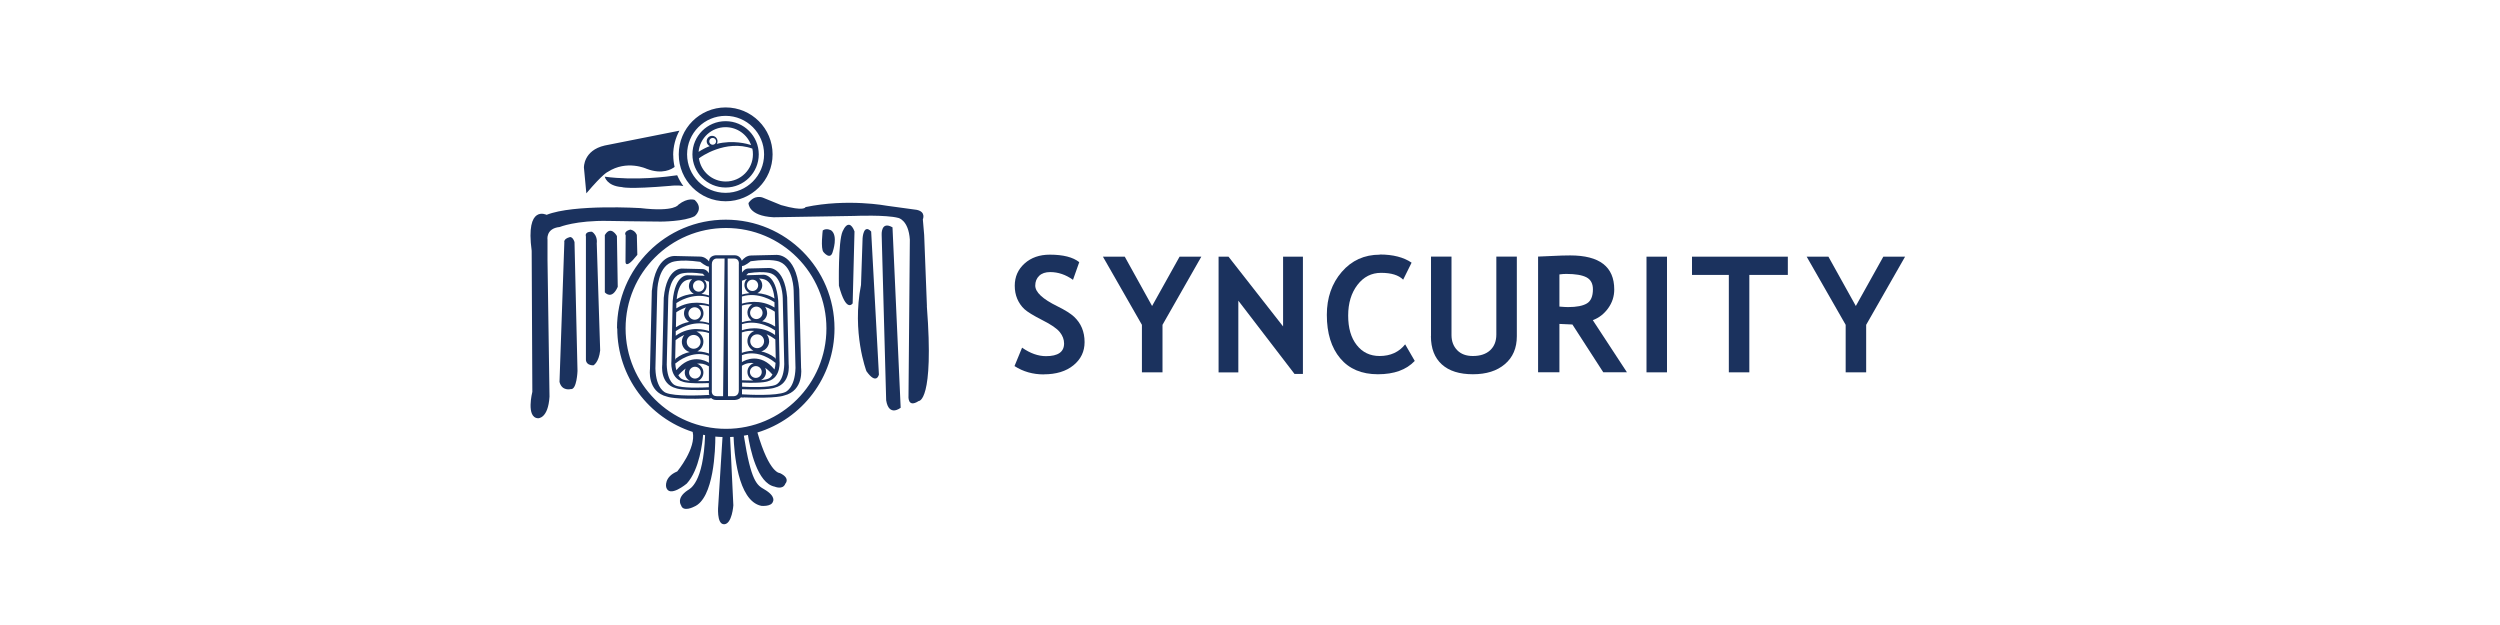 <?xml version="1.0" encoding="UTF-8"?><svg id="Syncurity" xmlns="http://www.w3.org/2000/svg" viewBox="0 0 300 75"><defs><style>.cls-1{fill:#1b325e;}</style></defs><path class="cls-1" d="m105.8,28.18l.54,19.86c.33,2.03,1.74.89,1.74.89l-.98-21.65c-1.41-.81-1.3.9-1.3.9m-2.48,6.02c-1.12,5.7.65,10.34.65,10.34,1.21,1.71,1.5.41,1.5.41l-.93-17.17c-.93-.98-1.03.81-1.03.81l-.19,5.62Zm-2.21-6.43c-.55,1.22-.44,6.51-.44,6.51.88,3.34,1.65,2.12,1.65,2.12l.22-8.63c-.33-.9-.88-1.22-1.43,0m-22.24,7.18s.02-2.8,1.67-3.46c0,0,.84-.44,3.49-.07,0,0,.69.58,1.04.57v.79c-.15-.23-.4-.49-.78-.49l-2.39-.06s-1.89-.25-2.25,3.51l-.18,8.03s-.32,2.32,1.66,2.82c0,0,.65.31,3.85.19,0,0,.04,0,.09,0v.44s.02.08.05.17c-.89.05-4.15.21-5.22-.26,0,0-1.18-.39-1.25-2.9l.22-9.28Zm6.2,11.52c-.87.05-3.24.14-4.05-.23,0,0-.95-.33-1.01-2.47l.18-7.91s.02-2.38,1.34-2.95c0,0,.67-.38,2.8-.06,0,0,.1.11.23.23-.01,0-.03,0-.04.01l-1.96-.06s-1.55-.22-1.84,3.12l-.15,7.14s-.26,2.06,1.36,2.51c0,0,.53.28,3.13.17v.49Zm0-.76c-.31.02-.83.04-1.37.03.41-.16.71-.57.71-1.04s-.32-.91-.77-1.06c.45-.06.94.02,1.43.32v1.73Zm-2.38-.99c0-.39.32-.71.71-.71s.71.32.71.71-.32.71-.71.71-.71-.32-.71-.71m.1.98c-.39-.04-.74-.1-.95-.21,0,0-.22-.09-.44-.46.18-.2.49-.52.88-.81-.07.15-.11.31-.11.48,0,.44.25.81.62.99m2.28-2.16c-.38-.24-2.2-1.19-3.91.89-.06-.22-.11-.48-.13-.8.05-.02.11-.06.2-.14,0,0,1.85-1.55,3.84-.78v.83Zm0-1.11c-.18-.07-.71-.24-1.39-.26.43-.21.73-.65.73-1.16,0-.56-.35-1.03-.84-1.21.47-.05.98,0,1.51.18v2.45Zm-2.66-1.4c0-.46.37-.83.83-.83s.83.37.83.83-.37.83-.83.83-.83-.37-.83-.83m.35,1.23c-.54.11-1.12.34-1.68.79,0,0-.03.07-.06.17l.05-2.39s.09-.06.16-.12c0,0,.34-.26.89-.51-.18.22-.3.51-.3.82,0,.59.4,1.09.95,1.24m2.31-2.52c-.39-.14-2.26-.7-3.99.56,0,0,0,0,0,0v-.55s.09-.05.15-.1c0,0,1.85-1.31,3.84-.66v.74Zm0-.97c-.16-.05-.58-.17-1.15-.21.29-.21.49-.56.49-.95,0-.43-.24-.81-.59-1.01.4,0,.82.04,1.25.17v1.99Zm-2.47-1.14c0-.41.34-.75.75-.75s.75.34.75.75-.34.75-.75.75-.75-.34-.75-.75m.07,1.01c-.51.1-1.05.29-1.57.64l.04-1.79s.06-.04.09-.07c0,0,.43-.29,1.09-.53-.16.2-.25.45-.25.72,0,.44.25.82.61,1.02m2.4-2.08c-.38-.12-2.21-.61-3.93.46v-.63s.06-.03.08-.05c0,0,1.85-1.28,3.84-.64v.86Zm-1.93-2.22c0-.37.3-.68.68-.68s.68.3.68.68-.3.68-.68.68-.68-.3-.68-.68m-.49-.01c0,.42.24.77.59.95-.63.04-1.35.21-2.06.64.06-.63.28-1.87,1.08-2.24,0,0,.21-.13.78-.16-.23.19-.39.48-.39.81m2.42,1.15c-.14-.04-.47-.14-.92-.19.37-.17.62-.53.62-.96,0-.28-.11-.53-.29-.72.02,0,.04,0,.06,0,0,0,.31.16.52.21v1.65Zm.33,11.38v-15.12c0-.7.58-.7.58-.7h.95l-.18,16.52h-.77c-.7,0-.58-.7-.58-.7m1.9-15.82h.76c.7,0,.58.7.58.7v15.12c0,.7-.58.7-.58.7h-.72l-.04-16.52Zm1.72,4.32v-1.65c.2-.05.52-.21.52-.21.02,0,.04,0,.06,0-.18.19-.29.44-.29.72,0,.43.26.8.62.97-.45.05-.78.14-.92.18m0,1.09v-.86c1.99-.63,3.84.64,3.84.64.03.02.05.03.07.05v.63c-1.7-1.07-3.53-.58-3.91-.46m0,2.22v-1.99c.43-.14.85-.18,1.25-.17-.35.2-.59.58-.59,1.01,0,.39.19.73.49.95-.56.04-.99.16-1.15.21m0,.97v-.74c1.99-.65,3.84.66,3.84.66.06.04.1.07.14.09v.55s0,0,0,0c-1.73-1.26-3.6-.7-3.99-.56m0,2.7v-2.45c.52-.18,1.04-.23,1.51-.18-.49.18-.84.65-.84,1.21,0,.51.3.95.73,1.16-.69.02-1.21.19-1.39.26m0,1.11v-.83c1.99-.77,3.84.78,3.84.78.09.08.15.13.2.14-.02.32-.07.58-.13.8-1.71-2.08-3.53-1.13-3.91-.89m0,2.17v-1.73c.49-.31.98-.38,1.43-.32-.44.15-.77.56-.77,1.05s.29.87.71,1.04c-.55,0-1.07-.02-1.37-.03m1.67-.28c-.39,0-.71-.32-.71-.71s.32-.71.71-.71.71.32.71.71-.32.71-.71.71m1.23-.73c0-.17-.04-.33-.11-.48.4.28.7.6.88.81-.21.37-.44.46-.44.46-.22.11-.56.17-.95.21.36-.18.62-.56.62-.99m-1.07-2.85c-.46,0-.83-.37-.83-.83s.37-.83.83-.83.83.37.83.83-.37.83-.83.83m1.43-.85c0-.31-.11-.59-.3-.82.54.24.89.51.89.51.07.06.12.09.16.12l.05,2.39c-.03-.09-.06-.17-.06-.17-.57-.45-1.15-.68-1.68-.79.55-.15.95-.65.95-1.24m-1.54-2.64c-.41,0-.75-.34-.75-.75s.34-.75.75-.75.75.34.75.75-.34.75-.75.75m1.29-.76c0-.27-.1-.52-.25-.72.66.24,1.09.53,1.09.53.03.03.06.05.09.07l.04,1.78c-.53-.35-1.07-.54-1.57-.64.36-.2.61-.58.61-1.02m-2.46-4.51s-.03,0-.04-.01c.13-.12.23-.23.23-.23,2.13-.31,2.8.06,2.8.06,1.32.56,1.34,2.95,1.34,2.95l.18,7.91c-.06,2.13-1.01,2.47-1.01,2.47-.82.37-3.18.28-4.05.23v-.49c2.6.11,3.13-.17,3.13-.17,1.62-.45,1.36-2.51,1.36-2.51l-.15-7.14c-.29-3.35-1.84-3.12-1.84-3.12l-1.96.06Zm.7,1.9c-.38,0-.68-.3-.68-.68s.3-.68.68-.68.68.3.68.68-.3.68-.68.68m1.17-.69c0-.33-.15-.62-.39-.81.57.03.78.16.78.16.8.37,1.02,1.61,1.08,2.24-.7-.43-1.42-.6-2.06-.64.35-.17.59-.53.59-.95m-2.43,13.09s0-.03,0-.05v-.56c.05,0,.09,0,.09,0,3.2.13,3.85-.19,3.85-.19,1.97-.5,1.66-2.82,1.66-2.82l-.18-8.03c-.36-3.77-2.25-3.51-2.25-3.51l-2.39.06c-.38,0-.63.26-.78.49v-.79c.36.01,1.04-.57,1.04-.57,2.65-.37,3.49.07,3.49.07,1.65.66,1.67,3.46,1.67,3.46l.22,9.28c-.07,2.5-1.25,2.9-1.25,2.9-1.06.46-4.23.32-5.18.26m-10.81-12.47l-.22,9.43s-.39,2.73,2.06,3.32c0,0,.81.37,4.79.22,0,0,.15.06.5-.05.13.13.32.23.6.23h2.19s.52,0,.77-.32c.25.06.37.01.37.01,3.98.15,4.79-.22,4.79-.22,2.46-.59,2.06-3.32,2.06-3.32l-.22-9.43c-.44-4.42-2.8-4.13-2.8-4.13l-2.97.07c-.53,0-.91.36-1.12.62-.07-.19-.29-.65-.88-.65h-2.19s-.86,0-.86.74h0c-.21-.25-.58-.58-1.09-.58l-2.97-.07s-2.36-.29-2.8,4.13m-3.16,4.56c0-6.65,5.39-12.05,12.05-12.05s12.05,5.39,12.05,12.05-5.39,12.05-12.05,12.05-12.05-5.39-12.05-12.05m-1,0c0,5.81,3.8,10.73,9.05,12.42.45,1.97-1.85,4.74-1.85,4.74-1.63.68-1.33,1.89-1.33,1.89.37,1.34,2.47-.43,2.47-.43,1.54-1.67,1.9-5.04,1.96-5.86.08.02.16.03.24.05-.2,5.77-1.83,6.44-2.07,6.6-1.45.95-.81,1.82-.81,1.82.25.85,1.54.17,1.54.17,2.43-.97,2.57-7.02,2.57-8.42.29.03.57.04.86.05l-.51,8.2s-.24,2.3.71,2.27c.95-.03,1.1-2.27,1.1-2.27l-.39-8.2c.14,0,.28-.01.42-.02.06,1.7.46,7.69,3.32,8.28,0,0,1.2.13,1.4-.5,0,0,.42-.63-1.04-1.48-.86-.5-1.58-.88-2.45-6.44.17-.03.33-.06.49-.09.26,1.67,1.11,5.81,3.22,6.21,0,0,.98.42,1.27-.36,0,0,.65-.65-.65-1.27,0,0-1.26.11-2.7-4.87,5.35-1.63,9.25-6.6,9.25-12.49,0-7.21-5.84-13.05-13.05-13.05s-13.05,5.84-13.05,13.05m25.9-9.24s.65-1.87-.19-2.52c0,0-.56-.33-1.02,0,0,0-.28,2.2.09,2.6,0,0,.84,1.06,1.12-.08m-24.86-1.95l-.02,3.11s-.13,1.21,1.42-.75l-.06-2.38s-.15-.51-.76-.65c0,0-.84.16-.59.67m-2.49-.04v6.9s.82.99,1.55-.66l-.1-6.1s-.72-1.33-1.44-.13m-2.28.19v14.73s-.08.73.9.73c0,0,.65-.33.81-1.79l-.41-12.86s.16-.9-.57-1.38c0,0-.9-.08-.73.57m-2.59.7l-.58,16.75c.29,1.15,1.35.86,1.35.86.73.11.81-2.17.81-2.17l-.36-15.48c-.22-.66-.55-.59-.55-.59-.82.22-.67.63-.67.63m-2.13-3.3s-2.55-1.3-1.79,4.31l.08,16.93s-.79,3.09.68,3.17c0,0,1.22.08,1.38-2.6l-.24-16.36v-2.44s-.24-1.38,1.46-1.55c0,0,1.95-.81,5.86-.73,0,0,4.72.08,6.27.08,0,0,2.85,0,4.07-.65,0,0,1.14-.89,0-1.95,0,0-.81-.33-1.95.57,0,0-.41.9-4.56.41,0,0-8-.49-11.26.81m16.41-3.45c-.29-.4-.54-.84-.74-1.3-1.13.17-5.02.67-8.69.17,0,0,.22,1.11,2.06,1.25,0,0,.66.29,5.82-.15,0,0,.89-.12,1.54.03m-1.21-3.69c0-1.07.27-2.08.75-2.96l-8.96,1.78c-2.58.59-2.5,2.65-2.5,2.65l.29,3.09c2.06-2.43,2.58-2.58,2.58-2.58,2.28-1.47,4.64-.37,4.64-.37,1.92.74,3.05.03,3.37-.22-.1-.45-.16-.92-.16-1.41m9.56-.1c0,1.8-1.46,3.26-3.26,3.26-1.64,0-2.99-1.21-3.22-2.78.04-.03.09-.06.14-.1,0,0,3.03-2.22,6.27-1.07.05.22.07.45.07.69m-5.24-1.56c0-.23.18-.41.41-.41s.41.18.41.41-.18.41-.41.41-.41-.18-.41-.41m5.04.45c-.49-.16-2.18-.63-4.13-.15.05-.09.08-.2.08-.31,0-.36-.29-.65-.65-.65s-.65.29-.65.65c0,.26.15.48.37.58-.44.17-.89.4-1.34.69.15-1.66,1.54-2.96,3.24-2.96,1.41,0,2.61.9,3.06,2.15m.92,1.11c0-2.2-1.78-3.98-3.98-3.98s-3.98,1.78-3.98,3.98,1.78,3.98,3.98,3.98,3.98-1.78,3.98-3.98m.64,0c0,2.55-2.07,4.62-4.62,4.62s-4.62-2.07-4.62-4.62,2.07-4.62,4.62-4.62,4.62,2.07,4.62,4.62m1.02,0c0-3.11-2.52-5.63-5.63-5.63s-5.63,2.52-5.63,5.63,2.52,5.63,5.63,5.63,5.63-2.52,5.63-5.63m18.52,18.22l-.33-8.55-.16-1.87s.41-.9-.73-1.14l-3.58-.49s-4.72-.9-9.77.16c0,0-.08.57-2.93-.24l-2.2-.9s-.98-.41-1.71.65c0,0-.08,1.55,3.01,1.71l9.68-.16s3.82-.16,5.29.24c0,0,1.22.24,1.38,2.6l-.16,18.72s-.16,1.55,1.22.65c0,0,1.87.16.98-11.39"/><polygon class="cls-1" points="228.61 30.8 226 30.8 222.7 36.72 219.41 30.8 216.8 30.8 221.48 38.98 221.48 44.68 223.94 44.68 223.94 38.98 228.61 30.8"/><polygon class="cls-1" points="214.54 32.99 214.54 30.8 203.04 30.8 203.04 32.99 207.46 32.99 207.46 44.68 209.92 44.68 209.92 32.99 214.54 32.99"/><rect class="cls-1" x="197.58" y="30.8" width="2.46" height="13.88"/><path class="cls-1" d="m191.14,38.42c.74-.28,1.35-.75,1.84-1.43.49-.68.73-1.43.73-2.25,0-2.73-1.76-4.09-5.29-4.09-.57,0-1.32.02-2.25.07-.93.05-1.46.07-1.6.07v13.88h2.56v-5.8c.67.04,1.19.06,1.56.07l3.7,5.73h2.84l-4.1-6.26Zm-.71-2.01c-.48.29-1.23.44-2.26.44-.24,0-.59-.02-1.04-.06v-3.86c.29-.04.57-.06.83-.06,1.1,0,1.9.14,2.42.41.51.27.77.75.77,1.43,0,.84-.24,1.41-.72,1.7Z"/><path class="cls-1" d="m171.71,40.34c0,1.47.44,2.6,1.31,3.39.87.79,2.12,1.18,3.73,1.18s2.88-.4,3.83-1.21c.96-.81,1.44-1.93,1.44-3.36v-9.55h-2.46v9.36c0,.8-.25,1.42-.74,1.88-.5.46-1.19.69-2.08.69-.8,0-1.42-.23-1.88-.7-.45-.47-.68-1.07-.68-1.82v-9.41h-2.46v9.54Z"/><path class="cls-1" d="m165.58,30.56c-1.86,0-3.38.69-4.57,2.07-1.19,1.38-1.79,3.1-1.79,5.15,0,2.21.54,3.95,1.61,5.22,1.07,1.28,2.58,1.91,4.52,1.91s3.41-.53,4.42-1.6l-1.15-1.99c-.74.93-1.76,1.4-3.07,1.4-1.14,0-2.06-.44-2.74-1.31-.69-.87-1.03-2.05-1.03-3.54s.37-2.71,1.11-3.68c.74-.97,1.69-1.45,2.84-1.45,1.22,0,2.1.27,2.65.82l1.01-2.04c-.95-.65-2.23-.98-3.82-.98"/><polygon class="cls-1" points="156.35 44.87 156.35 30.8 153.97 30.8 153.97 39.17 147.42 30.8 146.23 30.8 146.23 44.69 148.6 44.69 148.6 36.08 155.34 44.87 156.35 44.87"/><polygon class="cls-1" points="144.16 30.8 141.55 30.8 138.25 36.72 134.97 30.8 132.35 30.8 137.03 38.98 137.03 44.68 139.5 44.68 139.5 38.98 144.16 30.8"/><path class="cls-1" d="m125.25,44.92c1.49,0,2.68-.36,3.57-1.09.89-.73,1.33-1.65,1.33-2.78,0-.63-.11-1.19-.32-1.7-.21-.51-.53-.95-.94-1.34-.41-.38-1.08-.8-2.01-1.26-1.76-.86-2.65-1.69-2.65-2.48,0-.48.16-.87.47-1.17.31-.3.75-.45,1.32-.45.96,0,1.87.31,2.74.93l.75-2.12c-.75-.6-1.93-.9-3.53-.9-1.23,0-2.24.35-3.03,1.06-.79.71-1.18,1.6-1.18,2.67,0,.57.1,1.1.3,1.57.2.47.48.88.85,1.23.37.34,1.09.78,2.15,1.32,1.06.53,1.77,1.02,2.11,1.45.34.43.51.88.51,1.36,0,1.01-.72,1.52-2.17,1.52-.94,0-1.9-.34-2.87-1.02l-.91,2.21c1.04.67,2.21,1,3.51,1"/></svg>